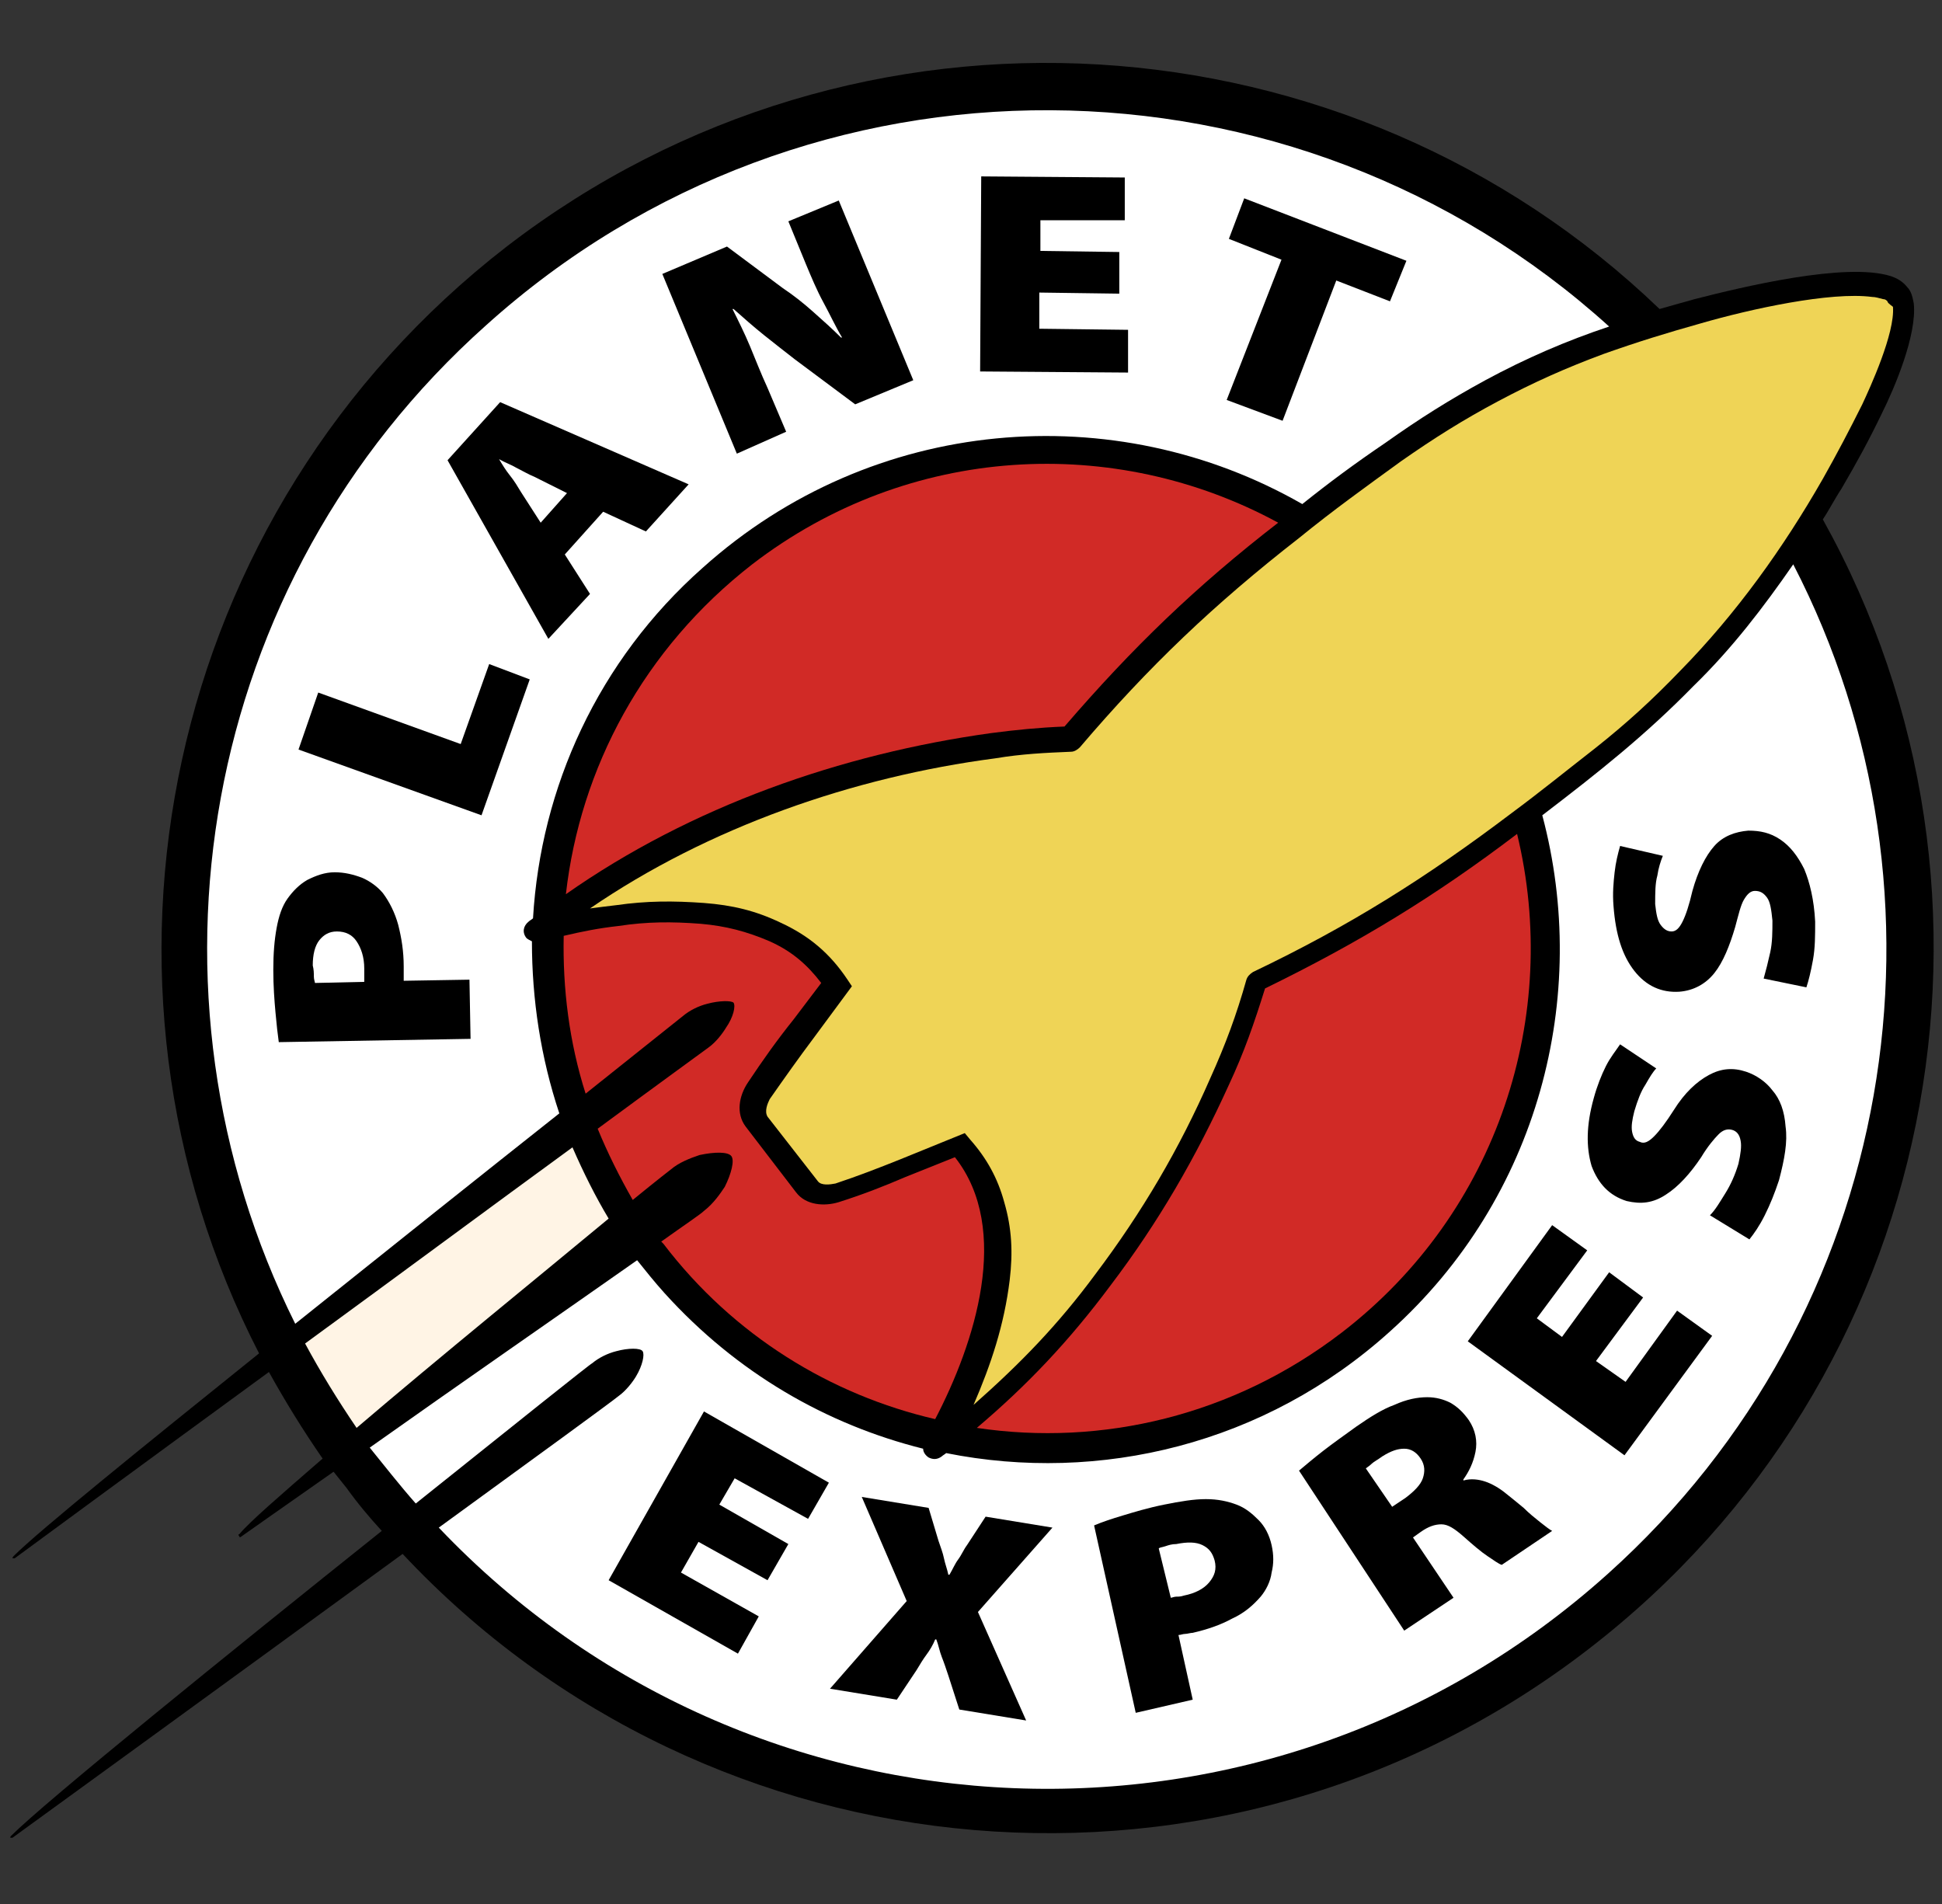 <?xml version="1.0" encoding="utf-8"?>
<!-- Generator: Adobe Illustrator 19.0.0, SVG Export Plug-In . SVG Version: 6.00 Build 0)  -->
<svg version="1.1"
	 id="svg2" xmlns:sodipodi="http://sodipodi.sourceforge.net/DTD/sodipodi-0.dtd" xmlns:dc="http://purl.org/dc/elements/1.1/" xmlns:cc="http://creativecommons.org/ns#" xmlns:rdf="http://www.w3.org/1999/02/22-rdf-syntax-ns#" xmlns:svg="http://www.w3.org/2000/svg" xmlns:inkscape="http://www.inkscape.org/namespaces/inkscape" sodipodi:docname="Planet_Express [Convertido].svg" inkscape:version="0.47 r22583"
	 xmlns="http://www.w3.org/2000/svg" xmlns:xlink="http://www.w3.org/1999/xlink" x="0px" y="0px" width="308px" height="302px"
	 viewBox="86 -100.6 308 302" style="enable-background:new 86 -100.6 308 302;" xml:space="preserve">
<rect x="86" y="-100.6" width="308" height="302" fill="#333333" stroke="none"/>
<style type="text/css">
	.st0{fill:#FFFFFF;}
	.st1{fill:#FFF4E5;}
	.st2{fill:#EFD456;}
	.st3{fill:#D12A26;}
</style>
<defs>
	
	
		<inkscape:perspective  inkscape:vp_y="0 : 1000 : 0" sodipodi:type="inkscape:persp3d" inkscape:vp_x="0 : 421 : 1" inkscape:vp_z="595 : 421 : 1" id="perspective57" inkscape:persp3d-origin="297.5 : 280.66667 : 1">
		</inkscape:perspective>
	
		<inkscape:perspective  inkscape:vp_y="0 : 1000 : 0" sodipodi:type="inkscape:persp3d" inkscape:vp_x="0 : 0.5 : 1" inkscape:vp_z="1 : 0.5 : 1" id="perspective3070" inkscape:persp3d-origin="0.5 : 0.33333333 : 1">
		</inkscape:perspective>
</defs>
<sodipodi:namedview  pagecolor="#ffffff" id="namedview51" inkscape:cy="184.63703" borderopacity="1" objecttolerance="10" bordercolor="#666666" gridtolerance="10" inkscape:cx="199.99974" inkscape:zoom="1.212164" showgrid="false" guidetolerance="10" inkscape:current-layer="svg2" inkscape:window-maximized="1" inkscape:window-y="-4" inkscape:window-x="-4" inkscape:window-height="744" inkscape:window-width="1280" inkscape:pageshadow="2" inkscape:pageopacity="0">
	</sodipodi:namedview>
<g id="Fondo" transform="translate(-95.496,-274.097)">
</g>
<g id="Guías" transform="translate(-95.496,-274.097)">
</g>
<g id="g3058" transform="matrix(1.738,0,0,1.738,-313.67,-612.795)">
	<path id="path9" d="M253.6,418.2c-10.7,8.6-20.1,16.2-22.4,18.5c-0.1,0.1-0.1,0.2-0.1,0.2c0,0,0.1,0,0.2,0c0,0,10.6-7.8,23.2-17
		c1.5,2.7,3.1,5.3,4.9,7.9c-3.8,3.3-6.7,5.8-7.6,6.9c-0.1,0-0.1,0.1,0,0.2c0,0.1,0.1,0.1,0.2,0c0,0,3.4-2.4,8.4-5.9
		c0.4,0.5,0.8,1,1.2,1.5c1,1.4,2.1,2.7,3.2,3.9c-13.9,11.1-30.7,24.7-33.8,27.8c-0.1,0.1-0.1,0.1-0.1,0.2c0,0,0.1,0,0.2,0
		c0,0,19.7-14.3,35.6-25.9c28.1,30,75,34.3,108.2,8.7c32.1-24.7,40.5-68.8,21.4-103.1c0.6-0.9,1.1-1.9,1.7-2.8
		c1.4-2.4,2.5-4.4,3.7-6.9c1.1-2.2,3.2-7.1,2.9-10c-0.1-0.5-0.2-1.1-0.6-1.5c-0.4-0.5-0.9-0.8-1.5-1c-4.1-1.3-13.6,1-17.9,2.1
		c-1.1,0.3-2.1,0.6-3.2,0.9c-28.3-27.2-73.1-30.4-105.2-5.7C244.8,341.5,236.1,384.2,253.6,418.2L253.6,418.2z"/>
	<path id="path11" class="st0" d="M267.9,431.9c9-7.2,16-12.8,16.1-12.8c0.6-0.5,1.4-0.9,2.2-1.1c1.1-0.3,2.2-0.3,2.4,0
		c0.2,0.3,0,1.3-0.6,2.3c-0.3,0.5-0.9,1.3-1.6,1.8c-0.6,0.5-7.6,5.6-16.4,12c28.5,30,75.8,32,106.7,4.2
		c26.5-23.8,32.5-61.9,16.9-92.1c-2.7,3.9-5.6,7.7-9.1,11.1c-4.4,4.5-8.7,7.9-13.8,11.8c4.4,16.5-0.3,34.9-13.9,47.1
		c-11.4,10.3-26.5,13.9-40.5,11.1c-0.1,0.1-0.3,0.2-0.4,0.3c-0.4,0.3-0.8,0.3-1.2,0.1c-0.3-0.2-0.5-0.5-0.5-0.8
		c-8.8-2.2-17-6.9-23.6-14.2c-0.9-1-1.7-2-2.5-3c-6.4,4.5-16.5,11.5-24.4,17.1C265,428.4,266.4,430.2,267.9,431.9L267.9,431.9z"/>
	<path id="path13" class="st0" d="M256.9,415.5c8.5-6.8,17.4-13.9,24.1-19.2c-1.7-5.1-2.5-10.4-2.5-15.7c-0.2-0.1-0.4-0.2-0.5-0.3
		c-0.4-0.5-0.3-1.1,0.2-1.5c0.1-0.1,0.3-0.2,0.4-0.3c0.7-11.9,5.9-23.5,15.5-32c15.5-13.9,37.6-15.6,54.7-5.8c2.5-2,4.8-3.7,7.6-5.6
		c3.1-2.2,5.8-3.9,9.1-5.7c3.7-2,7.4-3.6,11.3-4.9c-28.7-26-73.1-26.6-102.5-0.1C248,347.9,241.9,385.4,256.9,415.5L256.9,415.5z"/>
	<path id="path15" class="st1" d="M282.2,399.4c-7,5.1-15.9,11.7-24.4,17.9c1.4,2.6,3,5.2,4.7,7.7c7.5-6.4,17.1-14.2,23-19.1
		C284.3,403.9,283.2,401.7,282.2,399.4z"/>
	<polygon id="polygon17" points="356.8,322.2 358.3,318.5 343.5,312.8 342.1,316.5 346.9,318.4 341.9,331.2 347,333.1 351.9,320.3 	
		"/>
	<polygon id="polygon19" points="332.1,321.5 332.1,317.7 324.9,317.6 324.9,314.8 332.6,314.8 332.6,310.9 319.5,310.8 
		319.4,328.6 332.9,328.7 332.9,324.8 324.8,324.7 324.8,321.4 	"/>
	<path id="path21" d="M301.7,334.1l-1.7-4c-0.6-1.3-1.1-2.6-1.6-3.8c-0.5-1.2-1.1-2.4-1.6-3.4l0.1,0c0.9,0.8,1.8,1.6,2.8,2.4
		c1,0.8,1.9,1.5,2.8,2.2l5.5,4.1l5.3-2.2l-6.8-16.4l-4.6,1.9l1.6,3.9c0.5,1.2,1,2.4,1.6,3.5s1.1,2.2,1.7,3.2l-0.1,0
		c-0.8-0.8-1.7-1.6-2.6-2.4c-0.9-0.8-1.8-1.5-2.7-2.1l-5.1-3.8l-5.9,2.5l6.8,16.4L301.7,334.1L301.7,334.1z"/>
	<path id="path23" d="M285,341.4l3.9,1.8l3.9-4.3l-17.2-7.5l-4.8,5.3l9.2,16.3l3.8-4.1l-2.3-3.6L285,341.4L285,341.4z M279.3,342.4
		l-1.8-2.8c-0.3-0.5-0.6-1-1-1.5c-0.4-0.5-0.7-1-1-1.5l0,0c0.5,0.3,1.1,0.5,1.6,0.8c0.6,0.3,1.1,0.6,1.6,0.8l3,1.5L279.3,342.4
		L279.3,342.4z"/>
	<polygon id="polygon25" points="257.2,363.1 273.9,369.1 278.3,356.7 274.6,355.3 272,362.6 259,357.9 	"/>
	<path id="path27" d="M272.9,389.5l-0.1-5.4l-6,0.1c0-0.2,0-0.4,0-0.6c0-0.2,0-0.5,0-0.7c0-1.4-0.2-2.6-0.5-3.8
		c-0.3-1.1-0.8-2.1-1.4-2.9c-0.5-0.6-1.2-1.1-1.9-1.4c-0.8-0.3-1.6-0.5-2.5-0.5c-0.9,0-1.7,0.3-2.5,0.7c-0.7,0.4-1.3,1-1.8,1.7
		c-0.5,0.7-0.8,1.6-1,2.7c-0.2,1.1-0.3,2.3-0.3,3.8c0,1.5,0.1,2.8,0.2,3.9c0.1,1.1,0.2,2,0.3,2.7L272.9,389.5L272.9,389.5z
		 M258.7,384.4c0-0.1-0.1-0.3-0.1-0.6c0-0.3,0-0.6-0.1-1c0-1,0.2-1.8,0.6-2.3c0.4-0.5,0.9-0.8,1.6-0.8c0.8,0,1.4,0.3,1.8,0.9
		c0.4,0.6,0.7,1.4,0.7,2.5c0,0.3,0,0.5,0,0.7c0,0.2,0,0.4,0,0.5L258.7,384.4z"/>
	<path id="path29" d="M394.8,384.8c0.2-0.6,0.4-1.4,0.6-2.5c0.2-1.1,0.2-2.2,0.2-3.5c-0.1-2-0.5-3.6-1-4.8c-0.6-1.2-1.3-2.1-2.2-2.7
		c-0.9-0.6-1.8-0.8-2.9-0.8c-1.2,0.1-2.3,0.5-3.1,1.4c-0.8,0.9-1.5,2.3-2,4.1c-0.3,1.3-0.6,2.2-0.9,2.8c-0.3,0.6-0.6,0.9-1,0.9
		c-0.4,0-0.7-0.2-1-0.6c-0.3-0.4-0.4-1-0.5-1.9c0-1,0-1.9,0.2-2.6c0.1-0.7,0.3-1.3,0.5-1.8l-3.9-0.9c-0.2,0.7-0.4,1.5-0.5,2.4
		c-0.1,0.9-0.2,1.9-0.1,3.1c0.2,2.6,0.8,4.5,1.9,5.9s2.5,2,4.1,1.9c1.3-0.1,2.4-0.7,3.2-1.7s1.4-2.5,1.9-4.2c0.3-1.1,0.5-2,0.8-2.5
		c0.3-0.5,0.6-0.8,1-0.8c0.5,0,0.8,0.2,1.1,0.6c0.3,0.4,0.4,1.1,0.5,2.1c0,1,0,2-0.2,2.9c-0.2,0.9-0.4,1.7-0.6,2.4L394.8,384.8
		L394.8,384.8z"/>
	<path id="path31" d="M389.6,407.8c0.4-0.5,0.9-1.2,1.4-2.2c0.5-1,0.9-2,1.3-3.2c0.5-1.9,0.8-3.5,0.6-4.9c-0.1-1.4-0.5-2.5-1.2-3.3
		c-0.6-0.8-1.5-1.4-2.4-1.7c-1.2-0.4-2.3-0.3-3.4,0.3c-1.1,0.6-2.2,1.6-3.2,3.2c-0.7,1.1-1.3,1.9-1.8,2.4s-0.9,0.7-1.3,0.5
		c-0.4-0.1-0.6-0.4-0.7-0.9c-0.1-0.5,0-1.1,0.2-1.9c0.3-1,0.6-1.8,1-2.4c0.4-0.7,0.7-1.2,1-1.5l-3.3-2.2c-0.4,0.6-0.9,1.2-1.3,2
		c-0.4,0.8-0.8,1.8-1.1,2.9c-0.7,2.5-0.7,4.5-0.2,6.2c0.6,1.6,1.6,2.7,3.2,3.2c1.3,0.3,2.4,0.2,3.6-0.6c1.1-0.7,2.2-1.9,3.2-3.4
		c0.6-1,1.2-1.7,1.6-2.1c0.4-0.4,0.8-0.5,1.2-0.4c0.4,0.1,0.7,0.4,0.8,1c0.1,0.5,0,1.2-0.2,2.1c-0.3,1-0.7,1.9-1.2,2.7
		c-0.5,0.8-0.9,1.5-1.4,2L389.6,407.8L389.6,407.8z"/>
	<polygon id="polygon33" points="379.9,413.1 376.8,410.8 372.5,416.7 370.2,415 374.8,408.8 371.6,406.5 363.9,417.1 378.2,427.5 
		386.2,416.6 383,414.3 378.3,420.8 375.6,418.9 	"/>
	<path id="path35" d="M358.1,443.5l4.5-3l-3.7-5.5l0.7-0.5c0.7-0.5,1.3-0.7,1.9-0.7c0.6,0,1.2,0.4,2,1.1c0.9,0.8,1.6,1.4,2.2,1.8
		s1,0.7,1.3,0.8l4.6-3.1c-0.2-0.1-0.6-0.4-1.1-0.8c-0.5-0.4-1-0.8-1.5-1.3c-0.6-0.5-1.1-0.9-1.6-1.3c-0.6-0.5-1.3-0.9-1.9-1.1
		c-0.6-0.2-1.3-0.3-2-0.1l0-0.1c0.5-0.7,0.9-1.5,1.1-2.5c0.2-1,0-2-0.6-2.9c-0.5-0.7-1-1.2-1.7-1.6c-0.6-0.3-1.3-0.5-2.1-0.5
		c-0.9,0-1.9,0.2-3,0.7c-1.1,0.4-2.2,1.1-3.5,2c-1.1,0.8-2.1,1.5-3,2.2c-0.9,0.7-1.6,1.3-2.2,1.8L358.1,443.5L358.1,443.5z
		 M354.6,428.7c0.1-0.1,0.3-0.2,0.5-0.4c0.2-0.2,0.6-0.4,1-0.7c0.8-0.5,1.4-0.7,2-0.7c0.6,0,1.1,0.3,1.5,0.9
		c0.4,0.6,0.4,1.2,0.2,1.8c-0.2,0.6-0.8,1.2-1.6,1.8l-1.2,0.8L354.6,428.7L354.6,428.7z"/>
	<path id="path37" d="M333.6,451l5.2-1.2l-1.3-5.9c0.2,0,0.4-0.1,0.6-0.1c0.2,0,0.5-0.1,0.7-0.1c1.3-0.3,2.5-0.7,3.6-1.3
		c1.1-0.5,1.9-1.2,2.6-2c0.5-0.6,0.9-1.4,1-2.2c0.2-0.8,0.2-1.6,0-2.5c-0.2-0.9-0.6-1.7-1.2-2.3c-0.6-0.6-1.2-1.1-2-1.4
		c-0.8-0.3-1.7-0.5-2.8-0.5c-1.1,0-2.3,0.2-3.8,0.5c-1.5,0.3-2.8,0.7-3.8,1c-1,0.3-1.9,0.6-2.6,0.9L333.6,451L333.6,451z M335.7,436
		c0.1-0.1,0.3-0.1,0.6-0.2c0.3-0.1,0.6-0.2,1-0.2c1-0.2,1.8-0.2,2.4,0.1s0.9,0.7,1.1,1.4c0.2,0.8,0,1.4-0.5,2
		c-0.5,0.6-1.3,1-2.3,1.2c-0.3,0.1-0.5,0.1-0.7,0.1c-0.2,0-0.4,0.1-0.5,0.1L335.7,436L335.7,436z"/>
	<path id="path39" d="M323.6,451.7l-4.4-9.9l6.8-7.7l-6.1-1l-1.7,2.6c-0.3,0.4-0.5,0.9-0.8,1.3c-0.3,0.4-0.5,0.9-0.8,1.4l-0.1,0
		c-0.1-0.5-0.3-1-0.4-1.5c-0.1-0.5-0.3-1-0.5-1.6l-0.9-3l-6.1-1l4.1,9.5l-7,8l6.1,1l1.8-2.7c0.3-0.5,0.6-1,0.9-1.4
		c0.3-0.4,0.6-0.9,0.8-1.4l0.1,0c0.2,0.5,0.3,1.1,0.5,1.6c0.2,0.5,0.4,1.1,0.6,1.7l1,3.1L323.6,451.7L323.6,451.7z"/>
	<polygon id="polygon41" points="300,438.9 301.9,435.6 295.6,432 297,429.6 303.7,433.3 305.6,430 294.2,423.5 285.5,438.9 
		297.3,445.6 299.2,442.2 292.1,438.2 293.7,435.4 	"/>
	<path id="path43" class="st2" d="M402.2,322.2c-0.1-0.1-0.2-0.2-0.4-0.2c-0.4-0.1-0.7-0.2-1-0.2c-3.8-0.5-11.1,1.1-15.6,2.4
		c-3.2,0.9-5.8,1.7-8.9,2.8c-3.5,1.3-6.4,2.6-9.6,4.3c-3.2,1.7-5.9,3.4-8.9,5.5c-3.3,2.4-6.1,4.4-9.3,7l0,0
		c-7.7,6-13.7,11.7-20,19.1c-0.2,0.2-0.5,0.4-0.8,0.4c-2.4,0.1-4.5,0.2-6.9,0.6c-13,1.7-26.2,6.3-37,13.7c0.8-0.1,1.5-0.2,2.4-0.3
		c2.8-0.4,5.2-0.4,8-0.2c2.6,0.2,4.7,0.7,7,1.8c2.6,1.2,4.5,2.8,6.1,5.2l0.4,0.6l-3.4,4.6c-1.5,2-2.7,3.7-4.1,5.7
		c-0.2,0.4-0.5,1.1-0.2,1.6l4.6,5.9c0.3,0.4,1.1,0.3,1.6,0.2c2.1-0.7,3.9-1.4,5.9-2.2l5.9-2.4l0.5,0.6c1.5,1.7,2.5,3.5,3.1,5.7
		c0.7,2.4,0.8,4.6,0.5,7.1c-0.5,4.1-1.7,7.7-3.3,11.4c4.3-3.8,7.7-7.3,11.1-11.9c4.3-5.7,7.7-11.5,10.5-17.9c1.4-3.1,2.4-5.8,3.3-9
		c0.1-0.3,0.3-0.5,0.6-0.7c8.8-4.2,15.8-8.6,23.6-14.5c2.7-2,4.9-3.8,7.6-5.9c2.9-2.3,5.2-4.4,7.8-7.1c5.1-5.2,9.4-11.2,13-17.5
		c1.3-2.3,2.4-4.4,3.6-6.8c0.7-1.5,3-6.5,2.8-8.9C402.3,322.4,402.2,322.3,402.2,322.2L402.2,322.2z"/>
	<g id="g2906">
		<path id="path45" class="st3" d="M368.4,370.8c-7.5,5.7-14.4,9.9-23,14.1c-1,3.2-1.9,5.8-3.3,8.8c-3,6.6-6.4,12.5-10.8,18.3
			c-3.8,5.1-7.6,9.1-12.2,13c11.4,1.7,23.4-1.1,33.3-8.7C366.7,405.3,372.4,387.3,368.4,370.8L368.4,370.8z"/>
		<path id="path47" class="st3" d="M315.3,424.2c3.6-6.9,7-17.3,1.8-23.9l-4.5,1.8c-2.1,0.9-3.9,1.6-6.1,2.3c-1.3,0.4-3,0.3-3.9-0.9
			l-4.6-6c-0.9-1.2-0.6-2.8,0.2-4c1.4-2.1,2.6-3.8,4.2-5.8l2.5-3.3c-1.3-1.7-2.7-2.9-4.7-3.8c-2.1-0.9-4-1.4-6.3-1.6
			c-2.6-0.2-4.9-0.2-7.5,0.2c-1.8,0.2-3.3,0.5-5,0.9c-0.1,4.8,0.5,9.7,2,14.4c5.4-4.3,8.9-7.1,8.9-7.1c0.6-0.5,1.4-0.9,2.2-1.1
			c1.1-0.3,2.2-0.3,2.4-0.1c0.2,0.3,0,1.3-0.7,2.3c-0.3,0.5-0.9,1.3-1.6,1.8c-0.4,0.3-4.4,3.2-10.1,7.4c0.9,2.2,2,4.4,3.2,6.5
			c2.2-1.8,3.5-2.8,3.5-2.8c0.7-0.6,1.7-1,2.6-1.3c1.4-0.3,2.6-0.3,2.9,0.1c0.3,0.4,0,1.6-0.6,2.8c-0.4,0.6-1,1.5-1.9,2.2
			c-0.3,0.3-1.8,1.3-3.9,2.8c0.1,0.1,0.1,0.1,0.2,0.2C296.9,416.6,305.8,422,315.3,424.2L315.3,424.2z"/>
		<path id="path49" class="st3" d="M281.6,376.3c11.4-8,25.1-12.8,38.8-14.7c2.3-0.3,4.3-0.5,6.7-0.6c6.2-7.2,12-12.8,19.5-18.6
			c-14.9-8.1-33.7-7.2-48,3.8C288.7,353.9,282.9,364.8,281.6,376.3z"/>
	</g>
</g>
</svg>
